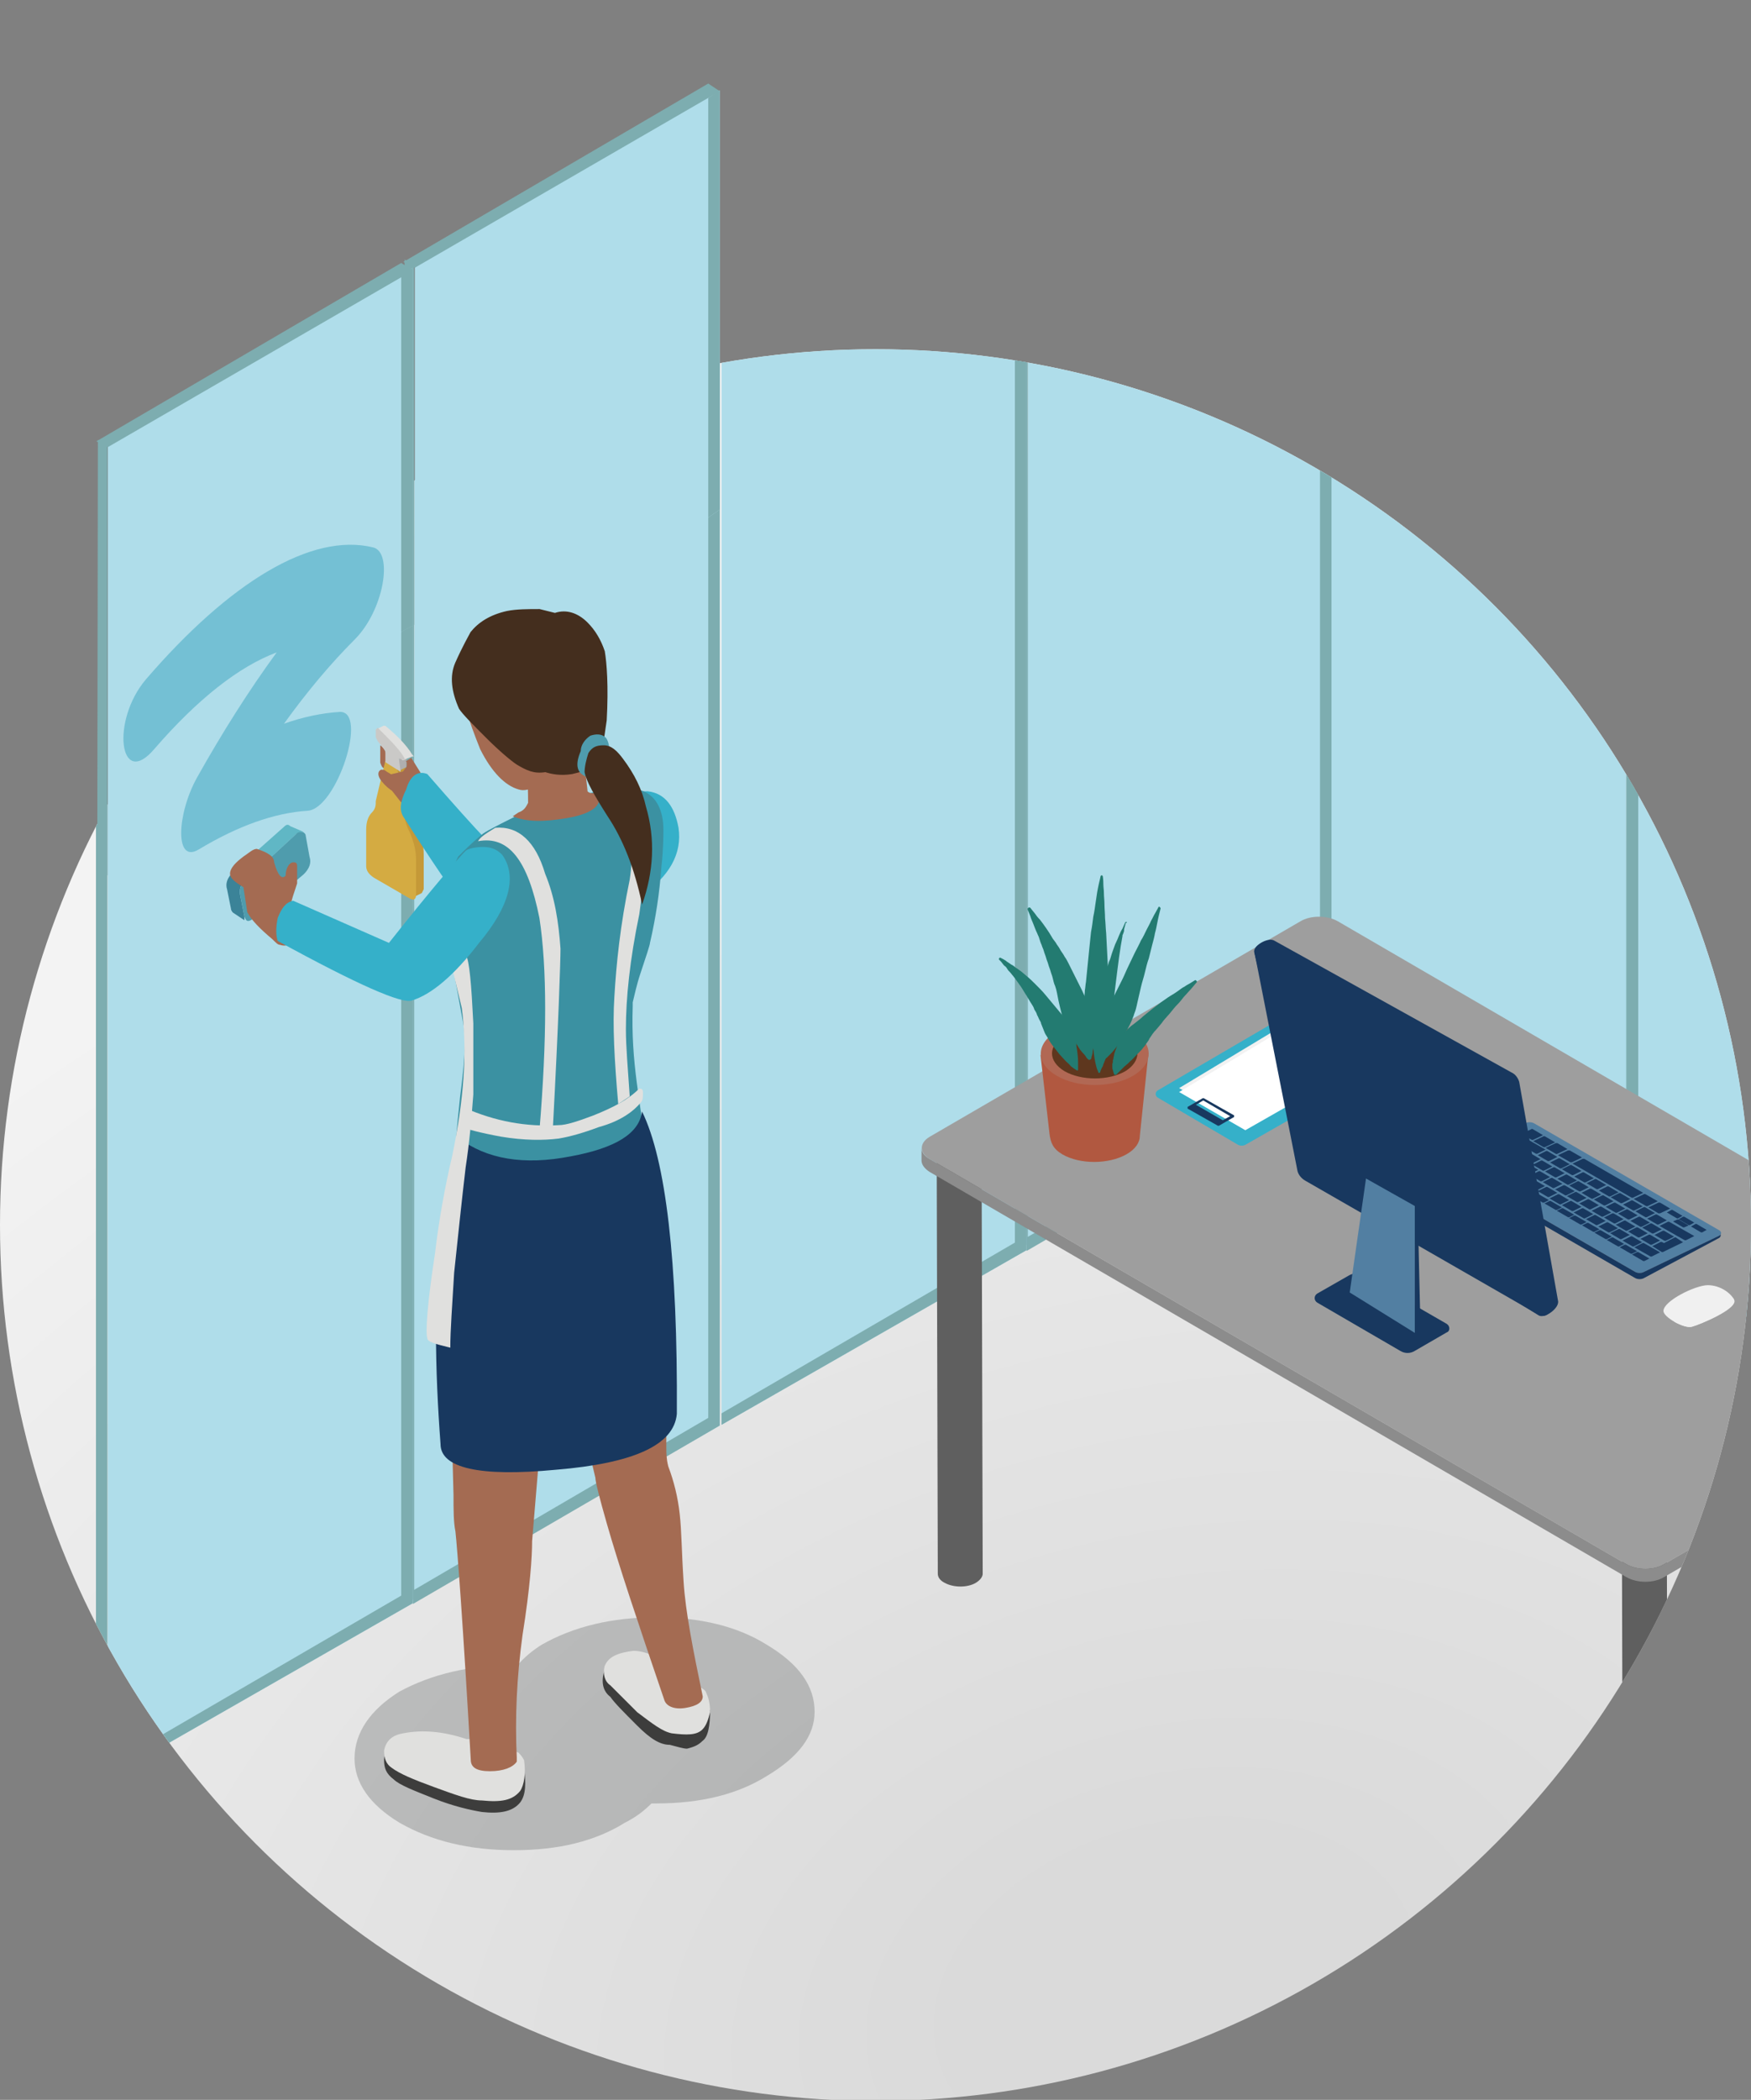 <?xml version="1.0" encoding="UTF-8"?> <svg xmlns="http://www.w3.org/2000/svg" xmlns:xlink="http://www.w3.org/1999/xlink" version="1.1" x="0px" y="0px" viewBox="0 0 312 374" xml:space="preserve"><rect x="0" y="0" width="312" height="374" fill="#808080" stroke="none"/> <g id="Layer_1"> <g> <defs> <circle id="SVGID_1_" cx="156" cy="218.2" r="156"></circle> </defs> <clipPath id="SVGID_00000053526757465467440820000005538072329946952064_"> <use xlink:href="#SVGID_1_" overflow="visible"></use> </clipPath> <g clip-path="url(#SVGID_00000053526757465467440820000005538072329946952064_)"> <g transform="matrix( 1, 0, 0, 1, 0,0) "> <g> <g id="WindoCleaning_0_Layer1_0_FILL"> <radialGradient id="SVGID_00000016790074938855693880000009412041304589295545_" cx="41.958" cy="1123.636" r="343.094" gradientTransform="matrix(0.966 -0.259 -0.18 -0.673 371.139 1122.187)" gradientUnits="userSpaceOnUse"> <stop offset="0.11" style="stop-color:#DADADA"></stop> <stop offset="1" style="stop-color:#F3F3F3"></stop> </radialGradient> <path fill="url(#SVGID_00000016790074938855693880000009412041304589295545_)" d="M320.3,218c0-45.4-16-84.1-48.1-116.2 C240.1,69.7,201.4,53.7,156,53.7s-84.1,16-116.2,48.1S-8.3,172.6-8.3,218s16,84.1,48.1,116.2s70.8,48.1,116.2,48.1 s84.1-16,116.2-48.1C304.3,302.1,320.3,263.4,320.3,218z"></path> </g> </g> </g> <g transform="matrix( 1.633, 0, 0, 1.633, -1296.3,-527.3) "> <g> <g id="WindoCleaning_0_Layer1_2_FILL"> <path fill="#050606" fill-opacity="0.188" d="M837.4,507.4c-3.2,2-4.9,4.5-4.9,7.3c0,2.6,1.6,5,4.9,7c3.5,2,7.6,3,12.5,3 c4.9,0,8.9-1,12.1-3c1.2-0.6,2.1-1.3,2.9-2.1c0.2,0,0.4,0,0.5,0c4.9,0,8.9-1,12.1-3c3.5-2.1,5.2-4.4,5.2-7 c0-2.8-1.7-5.2-5.2-7.3c-3.2-2-7.2-3-12.1-3c-4.8,0-9,1-12.5,3c-1.1,0.7-1.9,1.4-2.6,2.2c-0.2,0-0.3,0-0.3,0 C845.1,504.5,840.9,505.5,837.4,507.4z"></path> </g> </g> </g> <g transform="matrix( -3.417, 0, 0, 3.417, 128.25,-21.85) "> <g transform="matrix( 1, 0, 0, 1, 0,0) "> <g> <g id="FlashAICB_18_0__Path__3_0_Layer0_0_FILL"> <path fill="#AFDDEA" d="M15.9,20.3L0,11.1v69.6l16,9.2L15.9,20.3z"></path> </g> </g> </g> </g> <g transform="matrix( -3.417, 0, 0, 3.417, 128.25,-21.85) "> <g transform="matrix( 1, 0, 0, 1, 0,0) "> <g> <g id="FlashAICB_18_0__Path__2_0_Layer0_0_FILL"> <path fill="#7DADB0" d="M0.6,11.5L0,11.1v69.6l16,9.3v-0.7L0.6,80.3V11.5z"></path> </g> </g> </g> </g> <g transform="matrix( -3.417, 0, 0, 3.417, 73.8,8.3) "> <g transform="matrix( 1, 0, 0, 1, 0,0) "> <g> <g id="FlashAICB_18_0__Path__0_Layer0_0_FILL"> <path fill="#7DADB0" d="M0.5,11.1L0,11.4V81l0.5-0.3V11.1z"></path> </g> </g> </g> </g> <g transform="matrix( -3.417, 0, 0, 3.417, 128.25,-23.05) "> <g transform="matrix( 1, 0, 0, 1, 0,0) "> <g> <g id="FlashAICB_18_0_Cube_face___top_0_Layer0_0_FILL"> <path fill="#7DADB0" d="M0,11.5l15.9,9.2l0.6-0.3L0.6,11.1L0,11.5z"></path> </g> </g> </g> </g> <g transform="matrix( -3.417, 0, 0, 3.417, 73.55,9.8) "> <g transform="matrix( 1, 0, 0, 1, 0,0) "> <g> <g> <path fill="#AFDDEA" d="M15.9,20.3L0,11.1v69.6l15.9,9.1V20.3z"></path> </g> </g> </g> </g> <g transform="matrix( -3.417, 0, 0, 3.417, 73.55,9.8) "> <g transform="matrix( 1, 0, 0, 1, 0,0) "> <g> <g> <path fill="#7DADB0" d="M0.6,11.5L0,11.1v69.6l15.9,9.1v-0.6L0.6,80.3V11.5z"></path> </g> </g> </g> </g> <g transform="matrix( -3.417, 0, 0, 3.417, 73.55,9.8) "> <g transform="matrix( 1, 0, 0, 1, 0,0) "> <g> <g> <path fill="#7DADB0" d="M0.6,11.5L0,11.1v69.6l0.6-0.4V11.5z"></path> </g> </g> </g> </g> <g transform="matrix( -3.417, 0, 0, 3.417, 19.15,40.4) "> <g transform="matrix( 1, 0, 0, 1, 0,0) "> <g> <g> <path fill="#7DADB0" d="M0.6,11.1L0,11.4l0,69.4l0.6-0.2V11.1z"></path> </g> </g> </g> </g> <g transform="matrix( -3.417, 0, 0, 3.417, 73.55,8.9) "> <g transform="matrix( 1, 0, 0, 1, 0,0) "> <g> <g> <path fill="#7DADB0" d="M0,11.5l15.9,9.2l0.6-0.3L0.6,11.1L0,11.5z"></path> </g> </g> </g> </g> <g transform="matrix( -3.417, 0, 0, 3.417, 128.25,-21.85) "> <g transform="matrix( 1, 0, 0, 1, 0,0) "> <g> <g id="FlashAICB_18_0__Path__3_0_Layer0_0_FILL_00000083786308543685785260000014930523722556232367_"> <path fill="#AFDDEA" d="M-16.1,1.9L-32-7.3v69.6l16,9.2L-16.1,1.9z"></path> </g> </g> </g> </g> <g transform="matrix( -3.417, 0, 0, 3.417, 128.25,-21.85) "> <g transform="matrix( 1, 0, 0, 1, 0,0) "> <g> <g id="FlashAICB_18_0__Path__2_0_Layer0_0_FILL_00000080196253176929955990000013209940237454366380_"> <path fill="#7DADB0" d="M-31.4-7L-32-7.3v69.6l16,9.3v-0.7l-15.4-8.9V-7z"></path> </g> </g> </g> </g> <g transform="matrix( -3.417, 0, 0, 3.417, 73.8,8.3) "> <g transform="matrix( 1, 0, 0, 1, 0,0) "> <g> <g id="FlashAICB_18_0__Path__0_Layer0_0_FILL_00000077290345966201097610000007038498970900092602_"> <path fill="#7DADB0" d="M-31.4-7.3L-32-7v69.5l0.5-0.3V-7.3z"></path> </g> </g> </g> </g> <g transform="matrix( -3.417, 0, 0, 3.417, 73.55,9.8) "> <g transform="matrix( 1, 0, 0, 1, 0,0) "> <g> <g> <path fill="#AFDDEA" d="M-16.1,1.9L-32-7.3v69.6l15.9,9.1V1.9z"></path> </g> </g> </g> </g> <g transform="matrix( -3.417, 0, 0, 3.417, 73.55,9.8) "> <g transform="matrix( 1, 0, 0, 1, 0,0) "> <g> <g> <path fill="#7DADB0" d="M-31.4-7L-32-7.3v69.6l15.9,9.1v-0.6l-15.3-8.9V-7z"></path> </g> </g> </g> </g> <g transform="matrix( -3.417, 0, 0, 3.417, 73.55,9.8) "> <g transform="matrix( 1, 0, 0, 1, 0,0) "> <g> <g> <path fill="#7DADB0" d="M-31.4-7L-32-7.3v69.6l0.6-0.4V-7z"></path> </g> </g> </g> </g> <g transform="matrix( -3.417, 0, 0, 3.417, 73.55,8.9) "> <g transform="matrix( 1, 0, 0, 1, 0,0) "> <g> <g> <path fill="#7DADB0" d="M-32-7l15.9,9.2l0.6-0.3l-15.9-9.2L-32-7z"></path> </g> </g> </g> </g> <g transform="matrix( -3.417, 0, 0, 3.417, 128.25,-21.85) "> <g transform="matrix( 1, 0, 0, 1, 0,0) "> <g> <g id="FlashAICB_18_0__Path__3_0_Layer0_0_FILL_00000138571319289649259580000008310370694605061308_"> <path fill="#AFDDEA" d="M-47.2,2l15.9-9.2v69.6l-16,9.2L-47.2,2z"></path> </g> </g> </g> </g> <g transform="matrix( -3.417, 0, 0, 3.417, 128.25,-21.85) "> <g transform="matrix( 1, 0, 0, 1, 0,0) "> <g> <g id="FlashAICB_18_0__Path__2_0_Layer0_0_FILL_00000114763846476589921770000002576068124127634092_"> <path fill="#7DADB0" d="M-31.9-6.9l0.6-0.3v69.6l-16,9.3v-0.7l15.4-8.9V-6.9z"></path> </g> </g> </g> </g> <g transform="matrix( -3.417, 0, 0, 3.417, 73.8,8.3) "> <g transform="matrix( 1, 0, 0, 1, 0,0) "> <g> <g id="FlashAICB_18_0__Path__0_Layer0_0_FILL_00000091705965910020744110000012435520675238858654_"> <path fill="#7DADB0" d="M-63.7-7.2l0.5,0.3v69.5l-0.5-0.3V-7.2z"></path> </g> </g> </g> </g> <g transform="matrix( -3.417, 0, 0, 3.417, 73.55,9.8) "> <g transform="matrix( 1, 0, 0, 1, 0,0) "> <g> <g> <path fill="#AFDDEA" d="M-79.2,2l15.9-9.2v69.6l-15.9,9.1V2z"></path> </g> </g> </g> </g> <g transform="matrix( -3.417, 0, 0, 3.417, 73.55,9.8) "> <g transform="matrix( 1, 0, 0, 1, 0,0) "> <g> <g> <path fill="#7DADB0" d="M-63.9-6.9l0.6-0.3v69.6l-15.9,9.1v-0.6l15.3-8.9V-6.9z"></path> </g> </g> </g> </g> <g transform="matrix( -3.417, 0, 0, 3.417, 73.55,9.8) "> <g transform="matrix( 1, 0, 0, 1, 0,0) "> <g> <g> <path fill="#7DADB0" d="M-63.9-6.9l0.6-0.3v69.6l-0.6-0.4V-6.9z"></path> </g> </g> </g> </g> <g transform="matrix( -3.417, 0, 0, 3.417, 73.55,8.9) "> <g transform="matrix( 1, 0, 0, 1, 0,0) "> <g> <g> <path fill="#7DADB0" d="M-63.3-6.9l-15.9,9.2L-79.8,2l15.9-9.2L-63.3-6.9z"></path> </g> </g> </g> </g> <g transform="matrix( -3.416, 0, 0, 3.416, 55.5,108.9) "> <g transform="matrix( 1, 0, 0, 1, 0,0) "> <g> <g id="FlashAICB_18_0__Group__0_Layer0_0_MEMBER_0_FILL"> <path fill="#60B7C5" d="M1.1,11.2l-0.7,0.3c0.1,0,0.2,0,0.4,0.1l0.1,0.1L3.4,14l0.7-0.4l-2.7-2.4C1.3,11.1,1.2,11.1,1.1,11.2 z"></path> </g> </g> </g> <g transform="matrix( 1, 0, 0, 1, 0,0) "> <g> <g id="FlashAICB_18_0__Group__0_Layer0_0_MEMBER_1_FILL"> <path fill="#3B8398" d="M3.5,15.9c0,0.1,0,0.1,0,0.2l0.6-0.4c0,0,0.1-0.1,0.1-0.2l0.2-1c0.1-0.3,0-0.6-0.3-0.9L3.4,14 c0.3,0.2,0.4,0.5,0.3,0.9L3.5,15.9z"></path> </g> </g> </g> <g transform="matrix( 1, 0, 0, 1, 0,0) "> <g> <g id="FlashAICB_18_0__Group__0_Layer0_0_MEMBER_2_FILL"> <path fill="#4F9CAD" d="M0.9,11.7l-0.1-0.1c-0.1-0.1-0.2-0.1-0.3-0.1c-0.1,0-0.2,0.1-0.2,0.2l-0.2,1.1 c-0.1,0.3,0,0.6,0.3,0.9L3,15.9L3,16c0.3,0.2,0.4,0.2,0.5-0.1l0.2-1c0.1-0.4,0-0.7-0.3-0.9L0.9,11.7z"></path> </g> </g> </g> </g> <g transform="matrix( -3.417, 0, 0, 3.417, 1407.9,-1135.65) "> <g> <g id="WindoCleaning_0_Layer1_2_MEMBER_2_MEMBER_1_MEMBER_0_MEMBER_0_FILL"> <path fill="#3D3D3C" d="M378.8,422.3c0.7-0.7,1.2-1.2,1.4-1.5c0.4-0.3,0.5-0.8,0.3-1.4c-0.2-0.6-0.6-0.9-1.3-0.9 c-0.4,0-1.1,0.4-2,1.1c-1.2,1.1-2,1.7-2.2,1.9c0,0.8,0.1,1.4,0.4,1.6c0.2,0.2,0.4,0.3,0.8,0.4c0.2,0,0.5-0.1,0.9-0.2 C377.6,423.3,378.1,423,378.8,422.3z"></path> </g> </g> </g> <g transform="matrix( -3.417, 0, 0, 3.417, 1407.9,-1135.65) "> <g> <g id="WindoCleaning_0_Layer1_2_MEMBER_2_MEMBER_1_MEMBER_0_MEMBER_1_FILL"> <path fill="#E0E0DE" d="M380.5,419.2c-0.2-0.5-0.7-0.7-1.5-0.8c-0.7,0-1.5,0.4-2.4,1.2c-0.4,0.3-0.7,0.5-0.8,0.6 c-0.4,0.1-0.6,0.3-0.6,0.4c-0.1,0.2-0.2,0.5-0.2,1c0.1,0.4,0.2,0.7,0.4,0.9c0.3,0.3,0.8,0.3,1.6,0.2c0.5-0.1,1-0.5,1.8-1.1 c0.7-0.7,1.2-1.2,1.4-1.4C380.5,420,380.6,419.6,380.5,419.2z"></path> </g> </g> </g> <g transform="matrix( -3.417, 0, 0, 3.417, 1407.9,-1135.65) "> <g> <g id="WindoCleaning_0_Layer1_2_MEMBER_2_MEMBER_1_MEMBER_1_MEMBER_0_FILL"> <path fill="#3D3D3C" d="M389.4,426.1c1-0.4,1.8-0.7,2.1-1c0.4-0.3,0.5-0.6,0.5-1c0-0.6-0.5-0.9-1.3-1.1 c-0.6-0.1-1.5,0-2.9,0.4c-1.3,0.3-2.3,0.7-3.1,1.1c-0.1,0.8-0.1,1.4,0.2,1.8c0.4,0.5,1.1,0.6,2,0.5 C387.5,426.7,388.4,426.5,389.4,426.1z"></path> </g> </g> </g> <g transform="matrix( -3.417, 0, 0, 3.417, 1407.9,-1135.65) "> <g> <g id="WindoCleaning_0_Layer1_2_MEMBER_2_MEMBER_1_MEMBER_1_MEMBER_1_FILL"> <path fill="#E0E0DE" d="M389.4,425.5c1.1-0.4,1.8-0.7,2.2-1c0.3-0.2,0.4-0.5,0.4-0.9c-0.1-0.5-0.4-0.8-1-0.9 c-1-0.2-2.1-0.1-3.3,0.3l-0.5,0c-1.4,0.5-2.2,0.7-2.2,0.7c-0.1,0.1-0.2,0.2-0.3,0.4c-0.1,0.7,0,1.3,0.2,1.6 c0.4,0.5,1,0.6,2,0.5C387.5,426.2,388.3,425.9,389.4,425.5z"></path> </g> </g> </g> <g transform="matrix( -3.417, 0, 0, 3.417, 1407.9,-1135.65) "> <g> <g id="WindoCleaning_0_Layer1_2_MEMBER_2_MEMBER_1_MEMBER_2_FILL"> <path fill="#A46B52" d="M392.2,372.1l0-0.9c-0.3,0.2-0.4,0.6-0.3,1C392,372.5,392.1,372.4,392.2,372.1z"></path> </g> </g> </g> <g transform="matrix( -3.417, 0, 0, 3.417, 75.5,97.55) "> <g transform="matrix( 1, 0, 0, 1, 0,0) "> <g> <g id="FlashAICB_18_0__Group__1_0_Layer0_0_MEMBER_0_FILL"> <path fill="#C59938" d="M1.4,11.5L1,11.2l-0.4,2.4l-0.3,1C0.1,15.1,0,15.5,0,16v1.8L0.1,18l0.4,0.2c0,0,0,0,0-0.1v-1.8 c0-0.4,0.1-0.9,0.3-1.4c0.2-0.4,0.3-0.7,0.3-1L1.4,11.5z"></path> </g> </g> </g> <g transform="matrix( 1, 0, 0, 1, 0,0) "> <g> <g id="FlashAICB_18_0__Group__1_0_Layer0_0_MEMBER_1_FILL"> <path fill="#D4AB42" d="M2.7,13.8L2.7,13.8c-0.2-0.2-0.2-0.4-0.2-0.6L2,11.1l-0.6,0.4l-0.4,2.4c0,0.3-0.1,0.6-0.3,1 c-0.2,0.5-0.3,0.9-0.3,1.4v1.8c0,0.2,0.1,0.3,0.3,0.2l1.9-1.1C2.9,17,3,16.8,3,16.6v-1.9C3,14.3,2.9,14,2.7,13.8z"></path> </g> </g> </g> </g> <g transform="matrix( -3.417, 0, 0, 3.417, 73.45,91) "> <g transform="matrix( 1, 0, 0, 1, 0.3,1.55) "> <g transform="matrix( 1, 0, 0, 1, 0,0) "> <g> <g id="FlashAICB_18_0__Group__2_0_Layer0_0_MEMBER_0_FILL"> <path fill="#AFAFAF" d="M0.4,12l0-0.7l-0.4-0.2L0,11.8L0.4,12z"></path> </g> </g> </g> </g> <g transform="matrix( 1, 0, 0, 1, 0,0) "> <g> <g id="FlashAICB_18_0__Group__0_0_Layer0_0_MEMBER_1_FILL"> <path fill="#E0E0DE" d="M0.5,13l1.4-1.6l-0.4-0.2H1.4c-0.6,0.5-1.1,1-1.4,1.5c-0.1,0.1-0.1,0.1,0,0.1L0.5,13z"></path> </g> </g> </g> <g transform="matrix( 1, 0, 0, 1, 0,0) "> <g> <g id="FlashAICB_18_0__Group__0_0_Layer0_0_MEMBER_2_FILL"> <path fill="#CAC9C7" d="M1.8,12l0.1-0.2v-0.4l-0.1-0.1c-0.7,0.7-1.2,1.2-1.4,1.6c0,0,0,0.1,0,0.1l0.3-0.1l-0.1,0.7l0.8-0.5 l0-0.6L1.8,12z"></path> </g> </g> </g> </g> <g transform="matrix( 1.632, 0, 0, 1.632, -1296.3,-527.3) "> <g> <g id="WindoCleaning_0_Layer1_2_MEMBER_2_MEMBER_1_MEMBER_4_MEMBER_0_MEMBER_0_MEMBER_0_FILL"> <path fill="#A46B52" d="M838.7,406.5c0,0.2,0,0.3-0.1,0.4l-0.3,0.4l-1.3,0.3l-0.5-0.3c-0.2-0.2-0.4-0.2-0.6-0.2 c-0.4,0.2-0.4,0.7,0.1,1.3c0.4,0.5,0.8,0.8,1.1,1c0.7,0.9,1.1,1.4,1.2,1.5c0.3,0.4,0.5,0.6,0.6,0.7c0.1,0.2,0.4,0.4,0.8,0.6 c0.3,0.2,0.7,0.2,1.1-0.1c0.2-0.1,0.3-0.8,0.3-2.1l-0.1-0.6l-0.8-2l-1-1.6l-0.6,0.4C838.7,406.2,838.7,406.3,838.7,406.5z"></path> </g> </g> </g> <g transform="matrix( -3.417, 0, 0, 3.417, 1407.4,-1135.65) "> <g> <g id="WindoCleaning_0_Layer1_2_MEMBER_2_MEMBER_1_MEMBER_4_MEMBER_0_MEMBER_0_MEMBER_1_FILL"> <path fill="#35B0C9" d="M389.6,372.7c-2.7,3.1-4.1,4.6-4.3,4.4c-0.8-0.6-1.7-1.2-2.8-1.7c-1.1-0.5-1.9-0.9-2.4-1.1 c-0.4-0.2-0.7-0.4-0.9-0.5c-0.4-0.2-0.8-0.2-1.1-0.2c-0.9,0.1-1.4,0.8-1.6,1.9c-0.4,2.7,2.7,4.8,9.1,6.2 c0.7-0.1,2.4-2.3,5.2-6.7c0.3-0.4,0.2-0.9-0.1-1.5C390.5,372.8,390.1,372.5,389.6,372.7z"></path> </g> </g> </g> <g transform="matrix( -3.416, 0, 0, 3.416, 1406.9,-1135.65) "> <g> <g id="WindoCleaning_0_Layer1_2_MEMBER_2_MEMBER_1_MEMBER_4_MEMBER_0_MEMBER_0_MEMBER_2_MEMBER_0_MEMBER_0_MEMBER_0_FILL"> <path fill="#A46B52" d="M388.3,405.3c-0.1-0.2-0.5-0.4-1-0.5c-0.6-0.1-0.9-0.3-1-0.6c-0.4-0.8-1-1-1.7-0.6 c-0.9,0.6-1.2,1.7-1,3.2l0.5,6c0,0.8,0.1,2.4,0.5,4.9c0.3,2.2,0.4,4.3,0.3,6.4l0,0.2c0.2,0.3,0.7,0.5,1.4,0.5 c0.7,0,1-0.2,1-0.6c0.4-7,0.7-11,0.8-11.9c0.1-0.5,0.1-1.1,0.1-1.9C388.3,407.1,388.3,405.4,388.3,405.3z"></path> </g> </g> </g> <g transform="matrix( -3.416, 0, 0, 3.416, 1406.9,-1135.65) "> <g> <g id="WindoCleaning_0_Layer1_2_MEMBER_2_MEMBER_1_MEMBER_4_MEMBER_0_MEMBER_0_MEMBER_2_MEMBER_0_MEMBER_1_MEMBER_0_FILL"> <path fill="#A46B52" d="M381.7,405.7c0.1-0.4,0.1-0.7,0-1c-0.2-0.4-0.3-0.7-0.4-1.1c-0.1-0.3-0.2-0.5-0.3-0.5 c-0.1,0-0.3-0.2-0.4-0.5c-0.3-0.9-0.8-1.3-1.5-1c-0.6,0.2-1,0.8-1.5,1.8c-0.3,0.8-0.5,1.5-0.5,2.2c0,0.5,0,1.3,0,2.3 c0,0.3,0,0.6-0.1,1c-0.3,0.8-0.5,1.6-0.6,2.5c-0.1,0.9-0.1,2-0.2,3.5c-0.1,1.6-0.5,3.6-1,6c0,0.3,0.3,0.5,0.9,0.6 c0.6,0.1,1-0.1,1.1-0.4c1.4-4.1,2.4-7.1,3-9.2c0.4-1.4,0.6-2.2,0.6-2.4L381.7,405.7z"></path> </g> </g> </g> <g transform="matrix( -3.417, 0, 0, 3.417, 1407.1,-1135.65) "> <g> <g id="WindoCleaning_0_Layer1_2_MEMBER_2_MEMBER_1_MEMBER_4_MEMBER_0_MEMBER_0_MEMBER_2_MEMBER_0_MEMBER_2_FILL"> <path fill="#A46B52" d="M399.1,378.6c0.5-0.3,0.7-0.5,0.7-0.7c0-0.3-0.3-0.6-0.7-0.9c-0.3-0.2-0.5-0.4-0.7-0.4 c-0.6,0.2-0.9,0.4-0.9,0.7c-0.2,0.7-0.4,0.9-0.6,0.7c0-0.4-0.2-0.7-0.4-0.7c-0.1,0-0.2,0-0.2,0.2c0,0.2,0,0.5,0,0.9 c0.2,0.6,0.3,0.9,0.3,1c0,0.2-0.1,0.4-0.2,0.7l0,0.5c0.1,0.6,0.2,0.9,0.2,0.9c0.1,0.1,0.3,0.2,0.6,0.1c0.1,0,0.2-0.1,0.4-0.3 c0.6-0.5,1.1-1,1.3-1.4L399.1,378.6z"></path> </g> </g> </g> <g transform="matrix( -3.417, 0, 0, 3.417, 1407.1,-1135.65) "> <g> <g id="WindoCleaning_0_Layer1_2_MEMBER_2_MEMBER_1_MEMBER_4_MEMBER_0_MEMBER_0_MEMBER_2_MEMBER_0_MEMBER_3_FILL"> <path fill="#3B91A2" d="M386.6,375.8c-0.3-0.2-0.9-0.5-1.7-0.9c-0.9-0.4-2-0.7-3.5-1.1c-1.7-0.5-2.9-0.5-3.5,0 c-0.4,0.3-0.7,0.9-0.7,1.8c0,0.3,0,1,0.1,1.9c0.1,1.4,0.3,2.7,0.6,4c0,0.1,0.2,0.7,0.5,1.6c0.2,0.6,0.3,1.1,0.4,1.5l0,0.2 c0.1,3-0.4,4.9-0.8,8.2c-0.1,1,1.7,3.1,4.9,3.6c3.2,0.5,4.9,0.2,5-0.9c0.1-1.2,0.2-2,0.2-2.5c0-0.6-0.1-1.8-0.3-3.7 c-0.2-1.5-0.3-2.7-0.2-3.6l0.9-4.9c0.1-1.6-0.1-3-0.6-4C387.5,376.6,387.1,376.2,386.6,375.8z"></path> </g> </g> </g> <g transform="matrix( 1.632, 0, 0, 1.632, -1296.3,-527.3) "> <g> <g id="WindoCleaning_0_Layer1_2_MEMBER_2_MEMBER_1_MEMBER_4_MEMBER_0_MEMBER_0_MEMBER_2_MEMBER_0_MEMBER_4_FILL"> <path fill="#18385F" d="M864.4,444.4c-0.3,2.4-2.9,4-7.8,4.9c-5.1,1-9.2,0.3-12.2-2c-1.7,5.7-2.5,12.7-2.5,21 c0,4.3,0.2,8.4,0.5,12.4c0,2.6,4.2,3.6,12.6,2.8c8.5-0.7,12.9-2.7,13.2-6.1C868.3,460.7,867,449.7,864.4,444.4z"></path> </g> </g> </g> <g transform="matrix( -3.417, 0, 0, 3.417, 1407.25,-1135.65) "> <g> <g id="WindoCleaning_0_Layer1_2_MEMBER_2_MEMBER_1_MEMBER_4_MEMBER_0_MEMBER_0_MEMBER_2_MEMBER_1_FILL"> <path fill="#A46B52" d="M384.4,372.1c-1.1-0.2-2.1-0.4-3-0.4c-0.1,1.1-0.2,1.8-0.2,1.9c-0.1,0.1-0.2,0.1-0.4,0.1 c-0.1,0-0.2,0.1-0.2,0.2c-0.1,0.5,0.5,0.9,1.7,1.1c1.2,0.2,2.1,0.2,2.8-0.1l-0.3-0.2c-0.3-0.1-0.4-0.3-0.5-0.5 C384.3,372.9,384.4,372.2,384.4,372.1z"></path> </g> </g> </g> <g transform="matrix( -3.417, 0, 0, 3.417, 1407.25,-1135.65) "> <g> <g id="WindoCleaning_0_Layer1_2_MEMBER_2_MEMBER_1_MEMBER_4_MEMBER_0_MEMBER_0_MEMBER_2_MEMBER_2_FILL"> <path fill="#A46B52" d="M387.9,367.5l-2.5,0.9c-0.8,0.2-1.4,0.3-1.8,0.5c-0.5,0.2-0.9,0.6-1.1,1.2c-0.2,0.6-0.2,1.2,0,1.7 l0.5,0.8c0.2,0.3,0.5,0.5,0.8,0.7c0.4,0.2,0.7,0.3,1,0.2c0.7-0.2,1.4-0.9,2-2.1C387.4,369.9,387.8,368.7,387.9,367.5z"></path> </g> </g> </g> <g transform="matrix( -3.417, 0, 0, 3.417, 1407.25,-1135.65) "> <g> <g id="WindoCleaning_0_Layer1_2_MEMBER_2_MEMBER_1_MEMBER_4_MEMBER_0_MEMBER_0_MEMBER_2_MEMBER_3_FILL"> <path fill="#E0E0DE" d="M379.4,374.6l-0.8-0.2c-0.2,0.8-0.3,1.8-0.3,3.1c0,1,0.1,1.8,0.2,2.5c0.5,2.4,0.7,4.4,0.7,6 c0,0.9-0.1,2-0.2,3.5l0.6,0.4c0.2-2.3,0.3-4.1,0.2-5.6c-0.1-1.7-0.3-3.7-0.8-6.1C378.8,376.9,378.9,375.7,379.4,374.6z"></path> </g> </g> </g> <g transform="matrix( -3.417, 0, 0, 3.417, 1407.25,-1135.65) "> <g> <g id="WindoCleaning_0_Layer1_2_MEMBER_2_MEMBER_1_MEMBER_4_MEMBER_0_MEMBER_0_MEMBER_2_MEMBER_4_FILL"> <path fill="#442E1E" d="M384.9,372.2c0.3-0.2,0.9-0.7,1.6-1.4s1.2-1.2,1.4-1.5c0.4-0.9,0.5-1.7,0.2-2.4 c-0.4-0.9-0.7-1.4-0.8-1.6c-0.4-0.5-1-0.9-1.9-1.1c-0.5-0.1-1.1-0.1-1.7-0.1l-0.8,0.2c-0.6-0.2-1.2,0-1.7,0.5 c-0.4,0.4-0.7,0.9-0.9,1.5c-0.1,0.6-0.2,1.8-0.1,3.6c0.1,0.7,0.2,1.4,0.3,1.9c0.1,0.4,0.6,0.7,1.5,0.9c0.6,0.1,1.1,0,1.4-0.1 C384,372.7,384.4,372.5,384.9,372.2z"></path> </g> </g> </g> <g transform="matrix( -3.417, 0, 0, 3.417, 1407.4,-1135.65) "> <g> <g id="WindoCleaning_0_Layer1_2_MEMBER_2_MEMBER_1_MEMBER_4_MEMBER_0_MEMBER_0_MEMBER_3_FILL"> <path fill="#E0E0DE" d="M388.1,382c-0.2-0.1-0.3,0-0.5,0.1c-0.2,0.3-0.3,1.6-0.4,3.6c0,1.6,0,2.8,0,3.7 c0.1,1.3,0.2,2.5,0.4,3.8c0.2,1.7,0.4,3.6,0.6,5.5c0.1,1.7,0.2,3,0.2,3.9c0.8-0.2,1.2-0.3,1.2-0.5c0.1-0.3,0-1.8-0.4-4.4 c-0.2-1.7-0.5-3.4-0.9-5.1c-0.6-2.9-0.8-5.4-0.5-7.7l0.6-2.5C388.4,382.2,388.3,382,388.1,382z"></path> </g> </g> </g> <g transform="matrix( -3.417, 0, 0, 3.417, 1407.4,-1135.65) "> <g> <g id="WindoCleaning_0_Layer1_2_MEMBER_2_MEMBER_1_MEMBER_4_MEMBER_0_MEMBER_0_MEMBER_4_FILL"> <path fill="#35B0C9" d="M386.7,376.5c-0.4,0-0.7,0.1-1,0.4c-0.8,1.1-0.4,2.7,1.2,4.6c1.3,1.7,2.5,2.7,3.5,3 c0.5,0.2,2.8-0.8,7-3.1c0.1-0.3,0.1-0.7,0-1.2c-0.2-0.5-0.4-0.8-0.8-0.9l-5,2.2c-2.3-2.9-3.6-4.4-4-4.8 C387.5,376.6,387.1,376.5,386.7,376.5z"></path> </g> </g> </g> <g transform="matrix( -3.417, 0, 0, 3.417, 1407.75,-1135.65) "> <g> <g id="WindoCleaning_0_Layer1_2_MEMBER_2_MEMBER_1_MEMBER_4_MEMBER_1_FILL"> <path fill="#4F9CAD" d="M381.2,370.7c-0.3-0.1-0.6-0.1-0.8,0.1c-0.1,0.1-0.2,0.4-0.2,0.7c0,0.4,0.1,0.8,0.3,1.1 c0.3,0.3,0.6,0.4,1,0.2c0.4-0.2,0.5-0.6,0.2-1.3C381.7,371.2,381.5,370.9,381.2,370.7z"></path> </g> </g> </g> <g transform="matrix( -3.417, 0, 0, 3.417, 1407.75,-1135.65) "> <g> <g id="WindoCleaning_0_Layer1_2_MEMBER_2_MEMBER_1_MEMBER_4_MEMBER_2_FILL"> <path fill="#442E1E" d="M381.3,371.6c-0.2-0.3-0.4-0.4-0.8-0.4c-0.4,0-0.7,0.3-1,0.7c-0.6,0.8-1,1.6-1.2,2.5 c-0.5,1.7-0.4,3.4,0.2,5.1c0.4-1.9,1-3.4,1.8-4.6c0.7-1.1,1.1-1.8,1.2-2.3C381.5,372.3,381.4,371.9,381.3,371.6z"></path> </g> </g> </g> <g transform="matrix( -3.417, 0, 0, 3.417, 1407.9,-1135.65) "> <g> <g id="WindoCleaning_0_Layer1_2_MEMBER_2_MEMBER_1_MEMBER_5_FILL"> <path fill="#E0E0DE" d="M378.5,389.3c0,0.2,0,0.4,0.1,0.5c0.4,0.5,1.1,1,2.2,1.3c0.8,0.3,1.5,0.5,2.1,0.6 c0.8,0.1,1.8,0.1,3-0.1c1.1-0.2,1.8-0.4,2.1-0.5c0-0.2,0-0.4-0.1-0.7l-0.1-0.3c-1.6,0.7-3.2,1-4.9,0.9c-0.4,0-1-0.2-1.8-0.5 c-1-0.4-1.8-0.8-2.4-1.4C378.6,389.1,378.5,389.1,378.5,389.3z"></path> </g> </g> </g> <g transform="matrix( -3.417, 0, 0, 3.417, 1407.9,-1135.65) "> <g> <g id="WindoCleaning_0_Layer1_2_MEMBER_2_MEMBER_1_MEMBER_6_FILL"> <path fill="#E0E0DE" d="M387.1,376.2c-0.1-0.2-0.4-0.4-0.9-0.7c-1.2-0.1-2.1,0.7-2.6,2.4c-0.5,1.2-0.7,2.5-0.8,3.9 c0,0.6,0.1,3.8,0.4,9.4l0.7,0.1c-0.4-4.8-0.4-8.5,0-11.1C384.5,377.2,385.5,375.9,387.1,376.2z"></path> </g> </g> </g> </g> <g clip-path="url(#SVGID_00000053526757465467440820000005538072329946952064_)"> <g> <g> <g> <g> <path fill="#5F5F5F" d="M295.8,275.1c-1.6,0.9-4.1,0.9-5.6,0c-0.8-0.4-1.2-1-1.2-1.6l0.2,76.6c0,0.6,0.4,1.2,1.2,1.6 c1.6,0.9,4.1,0.9,5.6,0c0.8-0.5,1.2-1.1,1.2-1.6l-0.2-76.6C297,274.1,296.6,274.7,295.8,275.1z"></path> </g> <g> <path fill="#5F5F5F" d="M295.8,271.9c-1.6-0.9-4.1-0.9-5.6,0c-1.6,0.9-1.6,2.4,0,3.3c1.6,0.9,4.1,0.9,5.6,0 C297.4,274.2,297.4,272.8,295.8,271.9z"></path> </g> </g> </g> <g> <g> <g> <path fill="#5F5F5F" d="M240.4,169.8c-1.6,0.9-4.1,0.9-5.6,0c-0.8-0.4-1.2-1-1.2-1.6l0.2,76.6c0,0.6,0.4,1.2,1.2,1.6 c1.6,0.9,4.1,0.9,5.6,0c0.8-0.5,1.2-1.1,1.2-1.6l-0.2-76.6C241.6,168.7,241.2,169.3,240.4,169.8z"></path> </g> <g> <path fill="#5F5F5F" d="M240.4,166.5c-1.6-0.9-4.1-0.9-5.6,0c-1.6,0.9-1.6,2.4,0,3.3c1.6,0.9,4.1,0.9,5.6,0 C242,168.8,242,167.4,240.4,166.5z"></path> </g> </g> </g> <g> <g> <g> <path fill="#5F5F5F" d="M173.7,205.3c-1.6,0.9-4.1,0.9-5.6,0c-0.8-0.4-1.2-1-1.2-1.6l0.2,76.6c0,0.6,0.4,1.2,1.2,1.6 c1.6,0.9,4.1,0.9,5.6,0c0.8-0.5,1.2-1.1,1.2-1.6l-0.2-76.6C174.9,204.3,174.5,204.8,173.7,205.3z"></path> </g> <g> <path fill="#5F5F5F" d="M179.5,203c-1.6-0.9-4.1-0.9-5.6,0c-1.6,0.9-1.6,2.4,0,3.3c1.6,0.9,4.1,0.9,5.6,0 C181.1,205.3,181.1,203.9,179.5,203z"></path> </g> </g> </g> <g> <g> <g> <path fill="#9E9E9E" d="M362.6,236.3l-124.2-72.2c-1.9-1.1-4.9-1.1-6.7,0l-66.1,38.4c-1.8,1.1-1.8,2.8,0,3.9l124.2,72.2 c1.9,1.1,4.9,1.1,6.7,0l66.1-38.4C364.4,239.1,364.4,237.4,362.6,236.3z"></path> </g> <path fill="#8C8C8C" d="M362.6,240.2l-66.1,38.4c-1.8,1.1-4.8,1.1-6.7,0l-124.2-72.2c-0.9-0.5-1.4-1.2-1.4-2l0,2.3 c0,0.7,0.5,1.4,1.4,2l124.2,72.2c1.9,1.1,4.9,1.1,6.7,0l66.1-38.4c0.9-0.5,1.4-1.2,1.4-1.9l0-2.3 C364,239,363.5,239.7,362.6,240.2z"></path> </g> </g> </g> <g> <g> <g> <g> <g> <g> <path fill="#527FA2" d="M306.3,219.1l-32.9-19c-0.5-0.3-1.2-0.3-1.7,0l-13.3,6.4c-0.5,0.3-0.5,0.7,0,1l32.9,19 c0.5,0.3,1.2,0.3,1.7,0l13.3-6.4C306.8,219.8,306.8,219.4,306.3,219.1z"></path> </g> <path fill="#18385F" d="M306.3,220.1l-13.3,6.4c-0.5,0.3-1.2,0.3-1.7,0l-32.9-19c-0.2-0.1-0.4-0.3-0.4-0.5l0,1.1 c0,0.2,0.1,0.4,0.4,0.5l32.9,19c0.5,0.3,1.2,0.3,1.7,0l13.3-7.1c0.2-0.1,0.3-0.3,0.3-0.5l0-0.3 C306.7,219.8,306.5,220,306.3,220.1z"></path> </g> </g> </g> <g> <g> <path fill="#18385F" d="M274.8,202.1l-1.7-1c-0.1,0-0.2-0.1-0.2,0l-1.7,0.8c-0.1,0-0.1,0.1,0,0.1l1.7,1c0.1,0,0.2,0.1,0.3,0 l1.7-0.8C274.9,202.2,274.9,202.1,274.8,202.1z"></path> </g> <g> <path fill="#18385F" d="M277,203.4l-1.7-1c-0.1,0-0.2-0.1-0.3,0l-1.7,0.8c-0.1,0-0.1,0.1,0,0.1l1.7,1c0.1,0,0.2,0.1,0.3,0 l1.7-0.8C277.1,203.5,277.1,203.4,277,203.4z"></path> </g> <g> <path fill="#18385F" d="M270.9,202.2c-0.1,0-0.2,0-0.2,0l-1.4,0.7c-0.1,0-0.1,0.1,0,0.1l4.4,2.5c0.1,0,0.2,0,0.2,0l1.4-0.7 c0.1,0,0.1-0.1,0-0.1L270.9,202.2z"></path> </g> <g> <path fill="#18385F" d="M268.9,203.2c-0.1,0-0.2,0-0.2,0l-1.4,0.7c-0.1,0-0.1,0.1,0,0.1l3.4,1.9c0.1,0,0.2,0,0.2,0l1.4-0.7 c0.1,0,0.1-0.1,0-0.1L268.9,203.2z"></path> </g> <g> <path fill="#18385F" d="M266.9,204.2c-0.1,0-0.2,0-0.2,0l-1.4,0.7c-0.1,0-0.1,0.1,0,0.1l2.8,1.6c0.1,0,0.2,0,0.2,0l1.4-0.7 c0.1,0,0.1-0.1,0-0.1L266.9,204.2z"></path> </g> <g> <path fill="#18385F" d="M264.9,205.2c-0.1,0-0.2,0-0.2,0l-1.4,0.7c-0.1,0-0.1,0.1,0,0.1l1.7,1c0.1,0,0.2,0,0.2,0l1.4-0.7 c0.1,0,0.1-0.1,0-0.1L264.9,205.2z"></path> </g> <g> <path fill="#18385F" d="M262.9,206.2c-0.1,0-0.2,0-0.2,0l-0.8,0.4c-0.1,0-0.1,0.1,0,0.1l1.9,1.1c0.1,0,0.2,0,0.2,0l0.8-0.4 c0.1,0,0.1-0.1,0-0.1L262.9,206.2z"></path> </g> <g> <path fill="#18385F" d="M279.2,204.6l-1.7-1c-0.1,0-0.2,0-0.3,0l-1.7,0.8c-0.1,0-0.1,0.1,0,0.1l1.7,1c0.1,0,0.2,0.1,0.3,0 l1.7-0.8C279.3,204.7,279.3,204.7,279.2,204.6z"></path> </g> <g> <path fill="#18385F" d="M275.7,205c-0.1,0-0.2,0-0.2,0l-1.4,0.7c-0.1,0-0.1,0.1,0,0.1l1.7,1c0.1,0,0.2,0,0.2,0l1.4-0.7 c0.1,0,0.1-0.1,0-0.1L275.7,205z"></path> </g> <g> <path fill="#18385F" d="M272.7,205.4c-0.1,0-0.2,0-0.2,0l-1.4,0.7c-0.1,0-0.1,0.1,0,0.1l1.7,1c0.1,0,0.2,0,0.2,0l1.4-0.7 c0.1,0,0.1-0.1,0-0.1L272.7,205.4z"></path> </g> <g> <path fill="#18385F" d="M270.1,206.1c-0.1,0-0.2,0-0.2,0l-1.4,0.7c-0.1,0-0.1,0.1,0,0.1l1.7,1c0.1,0,0.2,0,0.2,0l1.4-0.7 c0.1,0,0.1-0.1,0-0.1L270.1,206.1z"></path> </g> <g> <path fill="#18385F" d="M267,206.5c-0.1,0-0.2,0-0.2,0l-1.4,0.7c-0.1,0-0.1,0.1,0,0.1l1.7,1c0.1,0,0.2,0,0.2,0l1.4-0.7 c0.1,0,0.1-0.1,0-0.1L267,206.5z"></path> </g> <g> <path fill="#18385F" d="M265.1,207.5c-0.1,0-0.2,0-0.2,0l-0.8,0.4c-0.1,0-0.1,0.1,0,0.1l1.9,1.1c0.1,0,0.2,0,0.2,0l0.8-0.4 c0.1,0,0.1-0.1,0-0.1L265.1,207.5z"></path> </g> <g> <path fill="#18385F" d="M281.8,206.1l-2.1-1.2c-0.1,0-0.2,0-0.3,0l-1.7,0.8c-0.1,0-0.1,0.1,0,0.1l2.1,1.2c0.1,0,0.2,0,0.3,0 l1.7-0.8C281.9,206.2,281.9,206.2,281.8,206.1z"></path> </g> <g> <path fill="#18385F" d="M277.9,206.3c-0.1,0-0.2,0-0.2,0l-1.4,0.7c-0.1,0-0.1,0.1,0,0.1l1.7,1c0.1,0,0.2,0,0.2,0l1.4-0.7 c0.1,0,0.1-0.1,0-0.1L277.9,206.3z"></path> </g> <g> <path fill="#18385F" d="M274.8,206.7c-0.1,0-0.2,0-0.2,0l-1.4,0.7c-0.1,0-0.1,0.1,0,0.1l1.7,1c0.1,0,0.2,0,0.2,0l1.4-0.7 c0.1,0,0.1-0.1,0-0.1L274.8,206.7z"></path> </g> <g> <path fill="#18385F" d="M272.3,207.3c-0.1,0-0.2,0-0.2,0l-1.4,0.7c-0.1,0-0.1,0.1,0,0.1l1.7,1c0.1,0,0.2,0,0.2,0l1.4-0.7 c0.1,0,0.1-0.1,0-0.1L272.3,207.3z"></path> </g> <g> <path fill="#18385F" d="M269.2,207.7c-0.1,0-0.2,0-0.2,0l-1.4,0.7c-0.1,0-0.1,0.1,0,0.1l1.7,1c0.1,0,0.2,0,0.2,0l1.4-0.7 c0.1,0,0.1-0.1,0-0.1L269.2,207.7z"></path> </g> <g> <path fill="#18385F" d="M267.3,208.8c-0.1,0-0.2,0-0.2,0l-0.8,0.4c-0.1,0-0.1,0.1,0,0.1l1.9,1.1c0.1,0,0.2,0,0.2,0l0.8-0.4 c0.1,0,0.1-0.1,0-0.1L267.3,208.8z"></path> </g> <g> <path fill="#18385F" d="M292.7,212.4l-10.4-6c-0.1,0-0.2,0-0.3,0l-1.7,0.8c-0.1,0-0.1,0.1,0,0.1l10.4,6c0.1,0,0.2,0.1,0.3,0 l1.7-0.8C292.8,212.5,292.8,212.5,292.7,212.4z"></path> </g> <g> <path fill="#18385F" d="M280,207.5c-0.1,0-0.2,0-0.2,0l-1.4,0.7c-0.1,0-0.1,0.1,0,0.1l1.7,1c0.1,0,0.2,0,0.2,0l1.4-0.7 c0.1,0,0.1-0.1,0-0.1L280,207.5z"></path> </g> <g> <path fill="#18385F" d="M277,207.9c-0.1,0-0.2,0-0.2,0l-1.4,0.7c-0.1,0-0.1,0.1,0,0.1l1.7,1c0.1,0,0.2,0,0.2,0l1.4-0.7 c0.1,0,0.1-0.1,0-0.1L277,207.9z"></path> </g> <g> <path fill="#18385F" d="M274.4,208.6c-0.1,0-0.2,0-0.2,0l-1.4,0.7c-0.1,0-0.1,0.1,0,0.1l1.7,1c0.1,0,0.2,0,0.2,0l1.4-0.7 c0.1,0,0.1-0.1,0-0.1L274.4,208.6z"></path> </g> <g> <path fill="#18385F" d="M271.3,208.9c-0.1,0-0.2,0-0.2,0l-1.4,0.7c-0.1,0-0.1,0.1,0,0.1l1.7,1c0.1,0,0.2,0,0.2,0l1.4-0.7 c0.1,0,0.1-0.1,0-0.1L271.3,208.9z"></path> </g> <g> <path fill="#18385F" d="M269.6,210.1c-0.1,0-0.2,0-0.2,0l-0.8,0.4c-0.1,0-0.1,0.1,0,0.1l1.9,1.1c0.1,0,0.2,0,0.2,0l0.8-0.4 c0.1,0,0.1-0.1,0-0.1L269.6,210.1z"></path> </g> <g> <path fill="#18385F" d="M282.2,208.8c-0.1,0-0.2,0-0.2,0l-1.4,0.7c-0.1,0-0.1,0.1,0,0.1l1.7,1c0.1,0,0.2,0,0.2,0l1.4-0.7 c0.1,0,0.1-0.1,0-0.1L282.2,208.8z"></path> </g> <g> <path fill="#18385F" d="M279.2,209.2c-0.1,0-0.2,0-0.2,0l-1.4,0.7c-0.1,0-0.1,0.1,0,0.1l1.7,1c0.1,0,0.2,0,0.2,0l1.4-0.7 c0.1,0,0.1-0.1,0-0.1L279.2,209.2z"></path> </g> <g> <path fill="#18385F" d="M276.6,209.8c-0.1,0-0.2,0-0.2,0l-1.4,0.7c-0.1,0-0.1,0.1,0,0.1l1.7,1c0.1,0,0.2,0,0.2,0l1.4-0.7 c0.1,0,0.1-0.1,0-0.1L276.6,209.8z"></path> </g> <g> <path fill="#18385F" d="M273.5,210.2c-0.1,0-0.2,0-0.2,0l-1.4,0.7c-0.1,0-0.1,0.1,0,0.1l1.7,1c0.1,0,0.2,0,0.2,0l1.4-0.7 c0.1,0,0.1-0.1,0-0.1L273.5,210.2z"></path> </g> <g> <path fill="#18385F" d="M271.8,211.4c-0.1,0-0.2,0-0.2,0l-0.8,0.4c-0.1,0-0.1,0.1,0,0.1l1.9,1.1c0.1,0,0.2,0,0.2,0l0.8-0.4 c0.1,0,0.1-0.1,0-0.1L271.8,211.4z"></path> </g> <g> <path fill="#18385F" d="M284.4,210c-0.1,0-0.2,0-0.2,0l-1.4,0.7c-0.1,0-0.1,0.1,0,0.1l1.7,1c0.1,0,0.2,0,0.2,0l1.4-0.7 c0.1,0,0.1-0.1,0-0.1L284.4,210z"></path> </g> <g> <path fill="#18385F" d="M281.3,210.4c-0.1,0-0.2,0-0.2,0l-1.4,0.7c-0.1,0-0.1,0.1,0,0.1l1.7,1c0.1,0,0.2,0,0.2,0l1.4-0.7 c0.1,0,0.1-0.1,0-0.1L281.3,210.4z"></path> </g> <g> <path fill="#18385F" d="M278.8,211.1c-0.1,0-0.2,0-0.2,0l-1.4,0.7c-0.1,0-0.1,0.1,0,0.1l1.7,1c0.1,0,0.2,0,0.2,0l1.4-0.7 c0.1,0,0.1-0.1,0-0.1L278.8,211.1z"></path> </g> <g> <path fill="#18385F" d="M275.7,211.4c-0.1,0-0.2,0-0.2,0l-1.4,0.7c-0.1,0-0.1,0.1,0,0.1l1.7,1c0.1,0,0.2,0,0.2,0l1.4-0.7 c0.1,0,0.1-0.1,0-0.1L275.7,211.4z"></path> </g> <g> <path fill="#18385F" d="M274,212.6c-0.1,0-0.2,0-0.2,0L273,213c-0.1,0-0.1,0.1,0,0.1l1.9,1.1c0.1,0,0.2,0,0.2,0l0.8-0.4 c0.1,0,0.1-0.1,0-0.1L274,212.6z"></path> </g> <g> <path fill="#18385F" d="M286.6,211.3c-0.1,0-0.2,0-0.2,0l-1.4,0.7c-0.1,0-0.1,0.1,0,0.1l1.7,1c0.1,0,0.2,0,0.2,0l1.4-0.7 c0.1,0,0.1-0.1,0-0.1L286.6,211.3z"></path> </g> <g> <path fill="#18385F" d="M283.5,211.7c-0.1,0-0.2,0-0.2,0l-1.4,0.7c-0.1,0-0.1,0.1,0,0.1l1.7,1c0.1,0,0.2,0,0.2,0l1.4-0.7 c0.1,0,0.1-0.1,0-0.1L283.5,211.7z"></path> </g> <g> <path fill="#18385F" d="M280.9,212.3c-0.1,0-0.2,0-0.2,0l-1.4,0.7c-0.1,0-0.1,0.1,0,0.1l1.7,1c0.1,0,0.2,0,0.2,0l1.4-0.7 c0.1,0,0.1-0.1,0-0.1L280.9,212.3z"></path> </g> <g> <path fill="#18385F" d="M288.7,212.5c-0.1,0-0.2,0-0.2,0l-1.4,0.7c-0.1,0-0.1,0.1,0,0.1l1.7,1c0.1,0,0.2,0,0.2,0l1.4-0.7 c0.1,0,0.1-0.1,0-0.1L288.7,212.5z"></path> </g> <g> <path fill="#18385F" d="M285.7,212.9c-0.1,0-0.2,0-0.2,0l-1.4,0.7c-0.1,0-0.1,0.1,0,0.1l1.7,1c0.1,0,0.2,0,0.2,0l1.4-0.7 c0.1,0,0.1-0.1,0-0.1L285.7,212.9z"></path> </g> <g> <path fill="#18385F" d="M283.1,213.6c-0.1,0-0.2,0-0.2,0l-1.4,0.7c-0.1,0-0.1,0.1,0,0.1l1.7,1c0.1,0,0.2,0,0.2,0l1.4-0.7 c0.1,0,0.1-0.1,0-0.1L283.1,213.6z"></path> </g> <g> <path fill="#18385F" d="M277.8,212.7c-0.1,0-0.2,0-0.2,0l-1.4,0.7c-0.1,0-0.1,0.1,0,0.1l1.7,1c0.1,0,0.2,0,0.2,0l1.4-0.7 c0.1,0,0.1-0.1,0-0.1L277.8,212.7z"></path> </g> <g> <path fill="#18385F" d="M280,213.9c-0.1,0-0.2,0-0.2,0l-1.4,0.7c-0.1,0-0.1,0.1,0,0.1l1.7,1c0.1,0,0.2,0,0.2,0l1.4-0.7 c0.1,0,0.1-0.1,0-0.1L280,213.9z"></path> </g> <g> <path fill="#18385F" d="M276.3,213.9c-0.1,0-0.2,0-0.2,0l-0.8,0.4c-0.1,0-0.1,0.1,0,0.1l1.9,1.1c0.1,0,0.2,0,0.2,0l0.8-0.4 c0.1,0,0.1-0.1,0-0.1L276.3,213.9z"></path> </g> <g> <path fill="#18385F" d="M295.3,213.9l-2.1-1.2c-0.1,0-0.2-0.1-0.3,0l-1.7,0.8c-0.1,0-0.1,0.1,0,0.1l2.1,1.2 c0.1,0,0.2,0.1,0.3,0l1.7-0.8C295.4,214,295.4,214,295.3,213.9z"></path> </g> <g> <path fill="#18385F" d="M290.9,213.8c-0.1,0-0.2,0-0.2,0l-1.4,0.7c-0.1,0-0.1,0.1,0,0.1l1.7,1c0.1,0,0.2,0,0.2,0l1.4-0.7 c0.1,0,0.1-0.1,0-0.1L290.9,213.8z"></path> </g> <g> <path fill="#18385F" d="M287.8,214.2c-0.1,0-0.2,0-0.2,0l-1.4,0.7c-0.1,0-0.1,0.1,0,0.1l1.7,1c0.1,0,0.2,0,0.2,0l1.4-0.7 c0.1,0,0.1-0.1,0-0.1L287.8,214.2z"></path> </g> <g> <path fill="#18385F" d="M285.3,214.9c-0.1,0-0.2,0-0.2,0l-1.4,0.7c-0.1,0-0.1,0.1,0,0.1l1.7,1c0.1,0,0.2,0,0.2,0l1.4-0.7 c0.1,0,0.1-0.1,0-0.1L285.3,214.9z"></path> </g> <g> <path fill="#18385F" d="M282.1,215.2c-0.1,0-0.2,0-0.2,0l-1.4,0.7c-0.1,0-0.1,0.1,0,0.1l1.7,1c0.1,0,0.2,0,0.2,0l1.4-0.7 c0.1,0,0.1-0.1,0-0.1L282.1,215.2z"></path> </g> <g> <path fill="#18385F" d="M278.5,215.2c-0.1,0-0.2,0-0.2,0l-0.8,0.4c-0.1,0-0.1,0.1,0,0.1l1.9,1.1c0.1,0,0.2,0,0.2,0l0.8-0.4 c0.1,0,0.1-0.1,0-0.1L278.5,215.2z"></path> </g> <g> <path fill="#18385F" d="M297.5,215.2l-1.7-1c-0.1,0-0.2,0-0.3,0l-1.7,0.8c-0.1,0-0.1,0.1,0,0.1l1.7,1c0.1,0,0.2,0,0.3,0 l1.7-0.8C297.6,215.3,297.6,215.2,297.5,215.2z"></path> </g> <g> <path fill="#18385F" d="M293.1,215c-0.1,0-0.2,0-0.2,0l-1.4,0.7c-0.1,0-0.1,0.1,0,0.1l1.7,1c0.1,0,0.2,0,0.2,0l1.4-0.7 c0.1,0,0.1-0.1,0-0.1L293.1,215z"></path> </g> <g> <path fill="#18385F" d="M290,215.4c-0.1,0-0.2,0-0.2,0l-1.4,0.7c-0.1,0-0.1,0.1,0,0.1l1.7,1c0.1,0,0.2,0,0.2,0l1.4-0.7 c0.1,0,0.1-0.1,0-0.1L290,215.4z"></path> </g> <g> <path fill="#18385F" d="M287.5,216.1c-0.1,0-0.2,0-0.2,0l-1.4,0.7c-0.1,0-0.1,0.1,0,0.1l1.7,1c0.1,0,0.2,0,0.2,0l1.4-0.7 c0.1,0,0.1-0.1,0-0.1L287.5,216.1z"></path> </g> <g> <path fill="#18385F" d="M284.3,216.4c-0.1,0-0.2,0-0.2,0l-1.4,0.7c-0.1,0-0.1,0.1,0,0.1l1.7,1c0.1,0,0.2,0,0.2,0l1.4-0.7 c0.1,0,0.1-0.1,0-0.1L284.3,216.4z"></path> </g> <g> <path fill="#18385F" d="M280.7,216.5c-0.1,0-0.2,0-0.2,0l-0.8,0.4c-0.1,0-0.1,0.1,0,0.1l1.9,1.1c0.1,0,0.2,0,0.2,0l0.8-0.4 c0.1,0,0.1-0.1,0-0.1L280.7,216.5z"></path> </g> <g> <path fill="#18385F" d="M298,215.5c-0.1,0-0.2,0-0.2,0l-0.7,0.4c-0.1,0-0.1,0.1,0,0.1l1.7,1c0.1,0,0.2,0,0.2,0l0.7-0.4 c0.1,0,0.1-0.1,0-0.1L298,215.5z"></path> </g> <g> <path fill="#18385F" d="M295.2,216.3c-0.1,0-0.2,0-0.2,0l-1.4,0.7c-0.1,0-0.1,0.1,0,0.1l1.7,1c0.1,0,0.2,0,0.2,0l1.4-0.7 c0.1,0,0.1-0.1,0-0.1L295.2,216.3z"></path> </g> <g> <path fill="#18385F" d="M292.2,216.7c-0.1,0-0.2,0-0.2,0l-1.4,0.7c-0.1,0-0.1,0.1,0,0.1l1.7,1c0.1,0,0.2,0,0.2,0l1.4-0.7 c0.1,0,0.1-0.1,0-0.1L292.2,216.7z"></path> </g> <g> <path fill="#18385F" d="M289.6,217.4c-0.1,0-0.2,0-0.2,0l-1.4,0.7c-0.1,0-0.1,0.1,0,0.1l1.7,1c0.1,0,0.2,0,0.2,0l1.4-0.7 c0.1,0,0.1-0.1,0-0.1L289.6,217.4z"></path> </g> <g> <path fill="#18385F" d="M286.5,217.7c-0.1,0-0.2,0-0.2,0l-1.4,0.7c-0.1,0-0.1,0.1,0,0.1l1.7,1c0.1,0,0.2,0,0.2,0l1.4-0.7 c0.1,0,0.1-0.1,0-0.1L286.5,217.7z"></path> </g> <g> <path fill="#18385F" d="M283,217.8c-0.1,0-0.2,0-0.2,0l-0.8,0.4c-0.1,0-0.1,0.1,0,0.1l1.9,1.1c0.1,0,0.2,0,0.2,0l0.8-0.4 c0.1,0,0.1-0.1,0-0.1L283,217.8z"></path> </g> <g> <path fill="#18385F" d="M300.1,216.7c-0.1,0-0.2,0-0.2,0l-0.7,0.4c-0.1,0-0.1,0.1,0,0.1l1.7,1c0.1,0,0.2,0,0.2,0l0.7-0.4 c0.1,0,0.1-0.1,0-0.1L300.1,216.7z"></path> </g> <g> <path fill="#18385F" d="M302.3,218c-0.1,0-0.2,0-0.2,0l-0.7,0.4c-0.1,0-0.1,0.1,0,0.1l1.7,1c0.1,0,0.2,0,0.2,0l0.7-0.4 c0.1,0,0.1-0.1,0-0.1L302.3,218z"></path> </g> <g> <path fill="#18385F" d="M299.1,217.2c-0.1,0-0.1,0-0.2,0l-0.7,0.3c-0.1,0,0,0.1,0,0.1l1.7,1c0.1,0,0.1,0,0.2,0l0.7-0.3 c0.1,0,0-0.1,0-0.1L299.1,217.2z"></path> </g> <g> <path fill="#18385F" d="M297.4,217.6c-0.1,0-0.2,0-0.2,0l-1.4,0.7c-0.1,0-0.1,0.1,0,0.1l4.4,2.5c0.1,0,0.2,0,0.2,0l1.4-0.7 c0.1,0,0.1-0.1,0-0.1L297.4,217.6z"></path> </g> <g> <path fill="#18385F" d="M294.3,217.9c-0.1,0-0.2,0-0.2,0l-1.4,0.7c-0.1,0-0.1,0.1,0,0.1l1.7,1c0.1,0,0.2,0,0.2,0l1.4-0.7 c0.1,0,0.1-0.1,0-0.1L294.3,217.9z"></path> </g> <g> <path fill="#18385F" d="M291.8,218.6c-0.1,0-0.2,0-0.2,0l-1.4,0.7c-0.1,0-0.1,0.1,0,0.1l1.7,1c0.1,0,0.2,0,0.2,0l1.4-0.7 c0.1,0,0.1-0.1,0-0.1L291.8,218.6z"></path> </g> <g> <path fill="#18385F" d="M288.6,218.9c-0.1,0-0.2,0-0.2,0l-1.4,0.7c-0.1,0-0.1,0.1,0,0.1l1.7,1c0.1,0,0.2,0,0.2,0l1.4-0.7 c0.1,0,0.1-0.1,0-0.1L288.6,218.9z"></path> </g> <g> <path fill="#18385F" d="M285.2,219.1c-0.1,0-0.2,0-0.2,0l-0.8,0.4c-0.1,0-0.1,0.1,0,0.1l1.9,1.1c0.1,0,0.2,0,0.2,0l0.8-0.4 c0.1,0,0.1-0.1,0-0.1L285.2,219.1z"></path> </g> <g> <g> <path fill="#18385F" d="M296.5,219.2c-0.1,0-0.2,0-0.2,0l-1.4,0.7c-0.1,0-0.1,0.1,0,0.1l1.7,1c0.1,0,0.2,0,0.2,0l1.4-0.7 c0.1,0,0.1-0.1,0-0.1L296.5,219.2z"></path> </g> <g> <path fill="#18385F" d="M294,219.9c-0.1,0-0.2,0-0.2,0l-1.4,0.7c-0.1,0-0.1,0.1,0,0.1l1.7,1c0.1,0,0.2,0,0.2,0l1.4-0.7 c0.1,0,0.1-0.1,0-0.1L294,219.9z"></path> </g> <g> <path fill="#18385F" d="M298.6,220.4c-0.1,0-0.2,0-0.2,0l-1.9,1l-0.4-0.2c-0.1,0-0.2,0-0.2,0l-1.4,0.7c-0.1,0-0.1,0.1,0,0.1 l1.6,1c0.1,0,0.2,0,0.2,0l3.5-1.7c0.1,0,0.1-0.1,0-0.1L298.6,220.4z"></path> </g> </g> <g> <path fill="#18385F" d="M290.8,220.2c-0.1,0-0.2,0-0.2,0l-1.4,0.7c-0.1,0-0.1,0.1,0,0.1l1.7,1c0.1,0,0.2,0,0.2,0l1.4-0.7 c0.1,0,0.1-0.1,0-0.1L290.8,220.2z"></path> </g> <g> <path fill="#18385F" d="M287.4,220.4c-0.1,0-0.2,0-0.2,0l-0.8,0.4c-0.1,0-0.1,0.1,0,0.1l1.9,1.1c0.1,0,0.2,0,0.2,0l0.8-0.4 c0.1,0,0.1-0.1,0-0.1L287.4,220.4z"></path> </g> <g> <path fill="#18385F" d="M292.9,221.4c-0.1,0-0.2,0-0.2,0l-1.4,0.7c-0.1,0-0.1,0.1,0,0.1l2.8,1.6c0.1,0,0.2,0,0.2,0l1.4-0.7 c0.1,0,0.1-0.1,0-0.1L292.9,221.4z"></path> </g> <g> <path fill="#18385F" d="M289.7,221.7c-0.1,0-0.2,0-0.2,0l-0.8,0.4c-0.1,0-0.1,0.1,0,0.1l1.9,1.1c0.1,0,0.2,0,0.2,0l0.8-0.4 c0.1,0,0.1-0.1,0-0.1L289.7,221.7z"></path> </g> <g> <g> <path fill="#18385F" d="M291.9,223c-0.1,0-0.2,0-0.2,0l-0.8,0.4c-0.1,0-0.1,0.1,0,0.1l1.9,1.1c0.1,0,0.2,0,0.2,0l0.8-0.4 c0.1,0,0.1-0.1,0-0.1L291.9,223z"></path> </g> </g> </g> </g> <path fill="#F0F0F0" d="M304.3,228.9c-2.2,0-7.9,2.8-7.9,4.6c0,1.1,3.7,3.2,5.1,2.8c1.2-0.3,8.3-3.2,7.5-4.8 C308.4,230.3,306.5,228.9,304.3,228.9z"></path> <path fill="#F0F0F0" d="M308.8,231.2c-2.8,2.6-6.7,4-10.5,4.2c1.1,0.6,2.4,1.1,3.1,0.9c1.2-0.3,8.3-3.2,7.5-4.8 C309,231.4,308.9,231.3,308.8,231.2z"></path> <g> <path fill="#35B0C9" d="M243.8,190.1l-14.8-8.4c-0.4-0.2-0.9-0.2-1.3,0l-21.4,12.5c-0.5,0.3-0.5,1,0,1.3l14.3,8.4 c0.4,0.2,0.9,0.2,1.3,0l21.9-12.5C244.3,191.1,244.3,190.3,243.8,190.1z"></path> <polygon fill="#F2F2F2" points="210.1,193.8 221.9,200.6 240.5,190 228.2,182.9 "></polygon> <polygon fill="#FFFFFF" points="210.1,194.5 221.9,201.3 240.5,190.7 228.2,183.6 "></polygon> <g> <path fill="#18385F" d="M219.8,198.6l-5.3-3c-0.1,0-0.2,0-0.2,0l-2.6,1.5c-0.1,0-0.1,0.1-0.1,0.2c0,0.1,0,0.2,0.1,0.2l5.3,3 c0,0,0.1,0,0.1,0c0,0,0.1,0,0.1,0l2.6-1.5c0.1,0,0.1-0.1,0.1-0.2C219.9,198.7,219.9,198.6,219.8,198.6z M217,200l-4.8-2.7 l2.2-1.3l4.8,2.8L217,200z"></path> </g> <path fill="#18385F" d="M211.7,197.3l5.3,3l1-0.7c0,0-5.2-3-5.2-3L211.7,197.3z"></path> </g> <g> <path fill="#18385F" d="M257.8,235.8l-14.9-8.6c-0.8-0.5-1.8-0.5-2.6,0l-5.6,3.2c-0.6,0.4-0.6,1.2,0,1.6l14.8,8.6 c0.8,0.5,1.8,0.5,2.6,0l5.7-3.3C258.4,237.1,258.4,236.2,257.8,235.8z"></path> <path fill="#18385F" d="M270.7,192.7c-0.2-0.7-0.7-1.4-1.4-1.7L227,167.5c-1.1-0.6-3.9,1-3.5,2.2l9.1,38 c0.2,0.7,0.7,1.3,1.4,1.7l40.2,24.9c1.1,0.6,3.8-1.4,3.4-2.7L270.7,192.7z"></path> <path fill="#18385F" d="M269.2,193.5c-0.2-0.7-0.7-1.4-1.4-1.7l-42.2-23.5c-1.1-0.6-2.4,0.5-2,1.7l7.6,38.6 c0.2,0.7,0.7,1.3,1.4,1.7l41.6,23.9c1.1,0.6,2.4-0.4,2.1-1.6L269.2,193.5z"></path> <polygon fill="#527FA2" points="240.5,230.2 252.1,237.4 252.1,214.8 243.4,209.9 "></polygon> <polygon fill="#18385F" points="243.4,209.8 252.1,214.7 252.8,212.3 245.4,208 "></polygon> <polygon fill="#18385F" points="253,213.3 252.8,212.3 252.1,214.7 252.1,237.4 253.1,236.3 252.6,214.7 "></polygon> <polygon fill="#18385F" points="227.4,175 227.5,175.9 264.6,197.2 264.5,196.2 "></polygon> </g> </g> <g> <path fill="#B15840" d="M187,201.9c0.2,1.6,0.6,2.7,2.3,3.7c3.1,1.8,8.2,1.8,11.4,0c1.6-0.9,2.4-2.1,2.4-3.3l1.5-14.4h-19.2 L187,201.9z"></path> <g> <g> <g> <path fill="#B16854" d="M201.9,183.7c-3.7-2.2-9.8-2.2-13.6,0c-3.8,2.2-3.8,5.7,0,7.9c3.7,2.2,9.8,2.2,13.6,0 C205.6,189.4,205.6,185.9,201.9,183.7z"></path> </g> </g> </g> <g> <g> <g> <path fill="#5E371E" d="M200.5,184.5c-3-1.7-7.8-1.7-10.8,0c-3,1.7-3,4.5,0,6.3c3,1.7,7.8,1.7,10.8,0 C203.4,189,203.4,186.2,200.5,184.5z"></path> </g> </g> </g> <g> <path fill="#237B71" d="M206.6,161.5c-0.1,0-0.2,0-0.2,0.1c0,0-0.2,0.4-0.6,1.1c-0.2,0.3-0.4,0.8-0.7,1.3 c-0.2,0.5-0.5,1-0.8,1.6c-0.3,0.6-0.6,1.3-1,1.9c-0.3,0.7-0.7,1.4-1.1,2.2c-0.4,0.8-0.7,1.5-1.1,2.3c-0.4,0.8-0.7,1.6-1.1,2.4 c-0.4,0.8-0.8,1.6-1.2,2.4c-0.2,0.4-0.4,0.8-0.6,1.2c-0.2,0.4-0.4,0.8-0.5,1.2c-0.3,0.8-0.5,1.6-0.7,2.3 c-0.2,0.8-0.3,1.5-0.4,2.2c-0.2,1.4-0.2,2.5-0.2,3.4c0,0.4,0,0.8,0.1,1c0,0.2,0,0.4,0,0.4l0,0c0,0.1,0.2,0.2,0.3,0.2 c0,0,0.1,0,0.1-0.1c0,0,0.1-0.1,0.3-0.2c0.2-0.2,0.4-0.4,0.7-0.7c0.6-0.6,1.3-1.5,2-2.7c0.4-0.6,0.7-1.2,1.1-1.9 c0.4-0.7,0.7-1.4,1-2.2c0.1-0.4,0.3-0.8,0.4-1.2c0.1-0.4,0.2-0.8,0.3-1.3c0.2-0.9,0.4-1.7,0.6-2.6c0.2-0.9,0.5-1.7,0.7-2.6 c0.2-0.8,0.4-1.7,0.7-2.5c0.2-0.8,0.4-1.6,0.6-2.4c0.2-0.7,0.4-1.5,0.5-2.1c0.2-0.7,0.3-1.3,0.4-1.8c0.1-0.5,0.2-1,0.3-1.4 c0.2-0.8,0.3-1.2,0.3-1.2l0,0C206.8,161.7,206.7,161.6,206.6,161.5z"></path> <path fill="#237B71" d="M197.7,174.9c-0.1-1-0.2-2-0.3-2.9c-0.1-2-0.2-3.9-0.3-5.8c-0.1-0.9-0.1-1.8-0.2-2.7 c0-0.8-0.1-1.7-0.1-2.4c0-0.7-0.1-1.4-0.1-2c0-0.6-0.1-1.1-0.1-1.6c0-0.9-0.1-1.4-0.1-1.4l0,0c0-0.1-0.1-0.2-0.2-0.2 c-0.1,0-0.2,0.1-0.2,0.2c0,0-0.1,0.5-0.3,1.3c-0.1,0.4-0.2,1-0.3,1.5c-0.1,0.6-0.2,1.3-0.3,2c-0.1,0.7-0.2,1.5-0.4,2.4 c-0.1,0.8-0.2,1.7-0.4,2.7c-0.1,0.9-0.2,1.9-0.3,2.9c-0.1,1-0.2,2-0.3,3c-0.1,1-0.2,2-0.3,3c-0.1,0.5-0.1,1-0.2,1.5 c0,0.5-0.1,1-0.1,1.4c0,0.9,0.1,1.8,0.2,2.7c0.1,0.4,0.1,0.8,0.2,1.2c0.1,0.4,0.1,0.8,0.2,1.2c0.2,0.7,0.3,1.4,0.5,2 c0.2,0.6,0.4,1.1,0.5,1.6c0.2,0.4,0.3,0.8,0.4,1c0.1,0.2,0.2,0.4,0.2,0.4l0,0c0.1,0.1,0.2,0.2,0.3,0.1c0,0,0.1-0.1,0.1-0.1 c0,0,0.1-0.1,0.2-0.4c0.1-0.2,0.2-0.6,0.4-1c0.3-0.9,0.6-2.1,0.9-3.6c0.1-0.4,0.1-0.8,0.2-1.2c0-0.4,0.1-0.8,0.2-1.2 c0.1-0.8,0.1-1.7,0.1-2.7c0-0.5,0-0.9-0.1-1.4C197.8,175.9,197.7,175.4,197.7,174.9z"></path> <path fill="#237B71" d="M194.6,182.5c0-0.4-0.1-0.8-0.1-1.2c-0.1-0.8-0.3-1.6-0.6-2.4c-0.3-0.8-0.7-1.6-1.1-2.5 c-0.2-0.4-0.4-0.8-0.6-1.2c-0.2-0.4-0.4-0.8-0.6-1.2c-0.2-0.4-0.4-0.8-0.6-1.2c-0.2-0.4-0.4-0.8-0.6-1.2 c-0.2-0.4-0.4-0.8-0.7-1.2c-0.2-0.4-0.5-0.8-0.7-1.1c-0.2-0.4-0.4-0.7-0.7-1.1c-0.2-0.4-0.5-0.7-0.7-1c-0.2-0.3-0.4-0.7-0.6-1 c-0.2-0.3-0.4-0.6-0.6-0.9c-0.4-0.6-0.8-1.1-1.1-1.5c-0.4-0.4-0.7-0.8-0.9-1.1c-0.5-0.6-0.8-1-0.8-1c-0.1-0.1-0.2-0.1-0.4,0 c-0.1,0.1-0.1,0.2-0.1,0.3l0,0c0,0,0.2,0.4,0.5,1.2c0.1,0.4,0.3,0.8,0.5,1.3c0.2,0.5,0.4,1.1,0.7,1.7c0.1,0.3,0.3,0.6,0.4,1 c0.1,0.3,0.2,0.7,0.4,1.1c0.1,0.4,0.3,0.7,0.4,1.1c0.1,0.4,0.3,0.8,0.4,1.2c0.1,0.4,0.3,0.8,0.4,1.2c0.1,0.4,0.3,0.8,0.4,1.2 c0.1,0.4,0.3,0.8,0.4,1.3c0.1,0.4,0.2,0.9,0.4,1.3c0.3,0.8,0.4,1.7,0.6,2.6c0.1,0.4,0.2,0.9,0.3,1.3c0.1,0.4,0.2,0.8,0.3,1.2 c0.1,0.4,0.3,0.8,0.4,1.1c0.1,0.4,0.3,0.7,0.5,1.1c0.3,0.7,0.7,1.3,1,1.9c0.3,0.6,0.7,1.1,1,1.6c0.3,0.5,0.6,0.9,0.9,1.2 c0.3,0.3,0.5,0.6,0.6,0.8c0.2,0.2,0.3,0.3,0.3,0.3c0.1,0.1,0.3,0.1,0.4,0c0,0,0.1-0.1,0.1-0.1l0,0c0,0,0.1-0.1,0.1-0.4 c0.1-0.2,0.2-0.6,0.2-1c0.1-0.4,0.2-1,0.2-1.5c0-0.6,0.1-1.3,0-2C194.6,183.2,194.6,182.9,194.6,182.5z"></path> <path fill="#237B71" d="M212.9,174.6c0,0-0.3,0.2-0.8,0.5c-0.3,0.2-0.6,0.3-1,0.6c-0.4,0.2-0.8,0.5-1.2,0.8 c-0.4,0.3-0.9,0.6-1.4,0.9c-0.5,0.3-1,0.7-1.6,1.1c-0.5,0.4-1.1,0.8-1.6,1.2c-0.5,0.4-1.1,0.9-1.6,1.3 c-0.5,0.5-1.1,0.9-1.7,1.4c-0.6,0.4-1.1,0.9-1.5,1.4c-0.4,0.5-0.8,1.1-1.1,1.7c-0.2,0.3-0.3,0.6-0.4,0.9 c-0.1,0.3-0.2,0.6-0.3,0.8c-0.1,0.3-0.2,0.6-0.2,0.8c0,0.1-0.1,0.3-0.1,0.4c0,0.1,0,0.3-0.1,0.4c0,0.2,0,0.5-0.1,0.7 c0,0.2,0,0.4,0,0.6c0,0.2,0,0.3,0.1,0.5c0,0.1,0.1,0.3,0.1,0.4c0.1,0.2,0.1,0.3,0.1,0.3c0,0.1,0.2,0.2,0.3,0.1c0,0,0.1,0,0.1,0 l0,0c0,0,0.1-0.1,0.2-0.2c0.1-0.1,0.1-0.1,0.2-0.2c0.1-0.1,0.2-0.2,0.3-0.3c0.1-0.1,0.1-0.1,0.2-0.2c0.1-0.1,0.1-0.1,0.2-0.2 c0.1-0.1,0.1-0.1,0.2-0.2c0,0,0.1-0.1,0.1-0.1c0,0,0.1-0.1,0.1-0.1c0.2-0.1,0.3-0.3,0.5-0.4c0.2-0.2,0.3-0.3,0.5-0.5 c0.4-0.3,0.7-0.7,1.1-1.1c0.2-0.2,0.4-0.4,0.6-0.6c0.2-0.2,0.4-0.4,0.6-0.7c0.2-0.2,0.4-0.5,0.6-0.8c0.2-0.3,0.4-0.5,0.5-0.8 c0.4-0.6,0.7-1.1,1.2-1.6c0.4-0.5,0.9-1,1.3-1.6c0.4-0.5,0.9-1,1.3-1.5c0.4-0.5,0.8-1,1.2-1.4c0.4-0.4,0.8-0.9,1.1-1.3 c0.7-0.8,1.3-1.4,1.7-1.9c0.4-0.5,0.6-0.7,0.6-0.7c0.1-0.1,0.1-0.2,0-0.3C213.1,174.6,213,174.5,212.9,174.6z"></path> <path fill="#237B71" d="M200.7,164.2c-0.1,0-0.2,0-0.2,0.1c0,0-0.2,0.4-0.5,1.1c-0.2,0.3-0.4,0.7-0.6,1.2 c-0.2,0.5-0.4,1-0.7,1.6c-0.2,0.6-0.5,1.3-0.7,2c-0.1,0.4-0.2,0.7-0.4,1.1c-0.1,0.4-0.2,0.8-0.4,1.1c-0.2,0.8-0.5,1.6-0.7,2.4 c-0.2,0.8-0.4,1.7-0.6,2.5c-0.2,0.8-0.4,1.7-0.6,2.5c-0.1,0.4-0.2,0.8-0.3,1.2c-0.1,0.4-0.1,0.8-0.2,1.2c0,0.4-0.1,0.8-0.1,1.2 c0,0.4,0,0.8,0,1.1c0,0.7,0,1.5,0.1,2.1c0.1,1.3,0.3,2.4,0.5,3.2c0.1,0.4,0.2,0.7,0.3,0.9c0.1,0.2,0.1,0.3,0.1,0.3l0,0 c0,0.1,0.2,0.1,0.2,0.1c0,0,0.1,0,0.1-0.1c0,0,0.1-0.1,0.1-0.3c0.1-0.2,0.2-0.5,0.4-0.8c0.1-0.4,0.3-0.8,0.5-1.3 c0.2-0.5,0.3-1.1,0.5-1.7c0.1-0.3,0.2-0.6,0.2-1c0.1-0.3,0.2-0.7,0.2-1c0.1-0.7,0.3-1.5,0.4-2.3c0.1-0.8,0.1-1.6,0.1-2.4 c0-0.2,0-0.4,0-0.6c0-0.2,0-0.4,0-0.6c0-0.4,0.1-0.8,0.1-1.3c0.1-0.8,0.2-1.7,0.3-2.5c0.1-0.8,0.2-1.6,0.3-2.4 c0.1-0.8,0.2-1.5,0.3-2.3c0.1-0.7,0.2-1.4,0.3-2c0.1-0.6,0.2-1.2,0.3-1.7c0-0.1,0-0.3,0.1-0.4c0-0.1,0.1-0.2,0.1-0.3 c0.1-0.2,0.1-0.4,0.1-0.6c0.2-0.7,0.3-1.1,0.3-1.1l0,0C200.9,164.3,200.8,164.2,200.7,164.2z"></path> <path fill="#237B71" d="M191.4,184.4c-0.2-0.6-0.5-1.3-0.9-1.9c-0.2-0.3-0.4-0.6-0.6-0.9c-0.2-0.3-0.5-0.6-0.7-0.9 c-0.5-0.6-1-1.2-1.5-1.8c-0.5-0.6-1-1.2-1.5-1.8c-0.5-0.6-1-1.1-1.6-1.7c-0.5-0.5-1-1-1.6-1.5c-0.5-0.4-1-0.9-1.5-1.2 c-0.2-0.2-0.5-0.3-0.7-0.5c-0.2-0.2-0.4-0.3-0.6-0.4c-0.4-0.3-0.8-0.5-1-0.7c-0.3-0.2-0.5-0.3-0.7-0.4 c-0.2-0.1-0.2-0.1-0.2-0.1c-0.1-0.1-0.2,0-0.3,0.1c0,0.1,0,0.2,0,0.2l0,0c0,0,0.1,0.1,0.2,0.2c0.1,0.1,0.3,0.3,0.5,0.6 c0.1,0.1,0.2,0.3,0.4,0.4c0.1,0.1,0.1,0.1,0.2,0.2c0.1,0.1,0.1,0.2,0.2,0.3c0.1,0.2,0.3,0.4,0.5,0.6c0.2,0.2,0.3,0.4,0.5,0.6 c0.3,0.4,0.7,0.9,1.1,1.5c0.4,0.5,0.7,1.1,1.1,1.7c0.4,0.6,0.7,1.2,1.1,1.8c0.2,0.3,0.4,0.6,0.5,1c0.2,0.3,0.4,0.6,0.5,1 c0.2,0.3,0.3,0.7,0.5,1c0.1,0.2,0.2,0.3,0.2,0.5c0.1,0.2,0.1,0.3,0.2,0.5c0.1,0.3,0.3,0.7,0.4,1c0.1,0.3,0.3,0.6,0.5,0.9 c0.3,0.6,0.7,1.2,1.1,1.7c0.4,0.5,0.8,1,1.1,1.4c0.4,0.4,0.7,0.8,1.1,1.2c0.3,0.3,0.7,0.6,0.9,0.9c0.3,0.2,0.5,0.4,0.7,0.5 c0.2,0.1,0.3,0.2,0.3,0.2l0,0c0.1,0.1,0.3,0.1,0.3-0.1c0,0,0-0.1,0-0.1c0,0,0-0.1,0-0.3c0-0.2,0-0.5,0-0.9 c0-0.7-0.1-1.8-0.3-2.9C191.8,185.7,191.7,185.1,191.4,184.4z"></path> </g> </g> </g> </g> </g> <g id="Layer_2"> <g> <defs> <polygon id="SVGID_00000108268518860500133240000002312184699254690232_" points="131.5,6.5 8.7,76.1 8.7,155.9 33.5,155.9 53.8,142 71.5,112.5 102.6,95.9 119.4,96.9 131.5,88.5 "></polygon> </defs> <clipPath id="SVGID_00000029755671814576303960000005270933598314594469_"> <use xlink:href="#SVGID_00000108268518860500133240000002312184699254690232_" overflow="visible"></use> </clipPath> <g clip-path="url(#SVGID_00000029755671814576303960000005270933598314594469_)"> <g transform="matrix( -3.417, 0, 0, 3.417, 128.25,-21.85) "> <g transform="matrix( 1, 0, 0, 1, 0,0) "> <g> <g id="FlashAICB_18_0__Path__3_0_Layer0_0_FILL_1_"> <path fill="#AFDDEA" d="M15.9,20.3L0,11.1v69.6l15.9,9.1V20.3z"></path> </g> </g> </g> </g> <g transform="matrix( -3.417, 0, 0, 3.417, 128.25,-21.85) "> <g transform="matrix( 1, 0, 0, 1, 0,0) "> <g> <g id="FlashAICB_18_0__Path__2_0_Layer0_0_FILL_1_"> <path fill="#7DADB0" d="M0.6,11.5L0,11.1v69.6l15.9,9.1v-0.6L0.6,80.3L0.6,11.5z"></path> </g> </g> </g> </g> <g transform="matrix( -3.417, 0, 0, 3.417, 73.8,8.3) "> <g transform="matrix( 1, 0, 0, 1, 0,0) "> <g> <g id="FlashAICB_18_0__Path__0_Layer0_0_FILL_1_"> <path fill="#7DADB0" d="M0.5,11.1L0,11.4L0,81l0.5-0.3L0.5,11.1z"></path> </g> </g> </g> </g> <g transform="matrix( -3.417, 0, 0, 3.417, 128.25,-23.05) "> <g transform="matrix( 1, 0, 0, 1, 0,0) "> <g> <g id="FlashAICB_18_0_Cube_face___top_0_Layer0_0_FILL_1_"> <path fill="#7DADB0" d="M0,11.5l15.9,9.2l0.6-0.3L0.6,11.1L0,11.5z"></path> </g> </g> </g> </g> <g transform="matrix( -3.417, 0, 0, 3.417, 73.55,9.8) "> <g transform="matrix( 1, 0, 0, 1, 0,0) "> <g> <g> <path fill="#AFDDEA" d="M15.9,20.3L0,11.1v69.6l15.9,9.1V20.3z"></path> </g> </g> </g> </g> <g transform="matrix( -3.417, 0, 0, 3.417, 73.55,9.8) "> <g transform="matrix( 1, 0, 0, 1, 0,0) "> <g> <g> <path fill="#7DADB0" d="M0.6,11.5L0,11.1v69.6l15.9,9.1v-0.6L0.6,80.3V11.5z"></path> </g> </g> </g> </g> <g transform="matrix( -3.417, 0, 0, 3.417, 73.55,9.8) "> <g transform="matrix( 1, 0, 0, 1, 0,0) "> <g> <g> <path fill="#7DADB0" d="M0.6,11.5L0,11.1v69.6l0.6-0.4V11.5z"></path> </g> </g> </g> </g> <g transform="matrix( -3.417, 0, 0, 3.417, 19.15,40.4) "> <g transform="matrix( 1, 0, 0, 1, 0,0) "> <g> <g> <path fill="#7DADB0" d="M0.5,11.1L0,11.4L0,81l0.6-0.3L0.5,11.1z"></path> </g> </g> </g> </g> <g transform="matrix( -3.417, 0, 0, 3.417, 73.55,8.9) "> <g transform="matrix( 1, 0, 0, 1, 0,0) "> <g> <g> <path fill="#7DADB0" d="M0,11.5l15.9,9.2l0.6-0.3L0.6,11.1L0,11.5z"></path> </g> </g> </g> </g> </g> </g> <path fill="#74C0D4" d="M60.5,126.8c-3.2,0.2-6.5,0.9-9.9,2.1c4.1-5.7,8.3-10.7,12.6-15c5.2-5.2,6.9-15.5,3.3-16.4 C55.5,94.8,40.9,103.7,26,121c-6.3,7.4-4.7,19.7,1.5,12.4c7.7-8.9,15.1-14.7,21.8-17.2c-4.9,6.7-9.6,14.1-14.2,22.3 c-3.6,6.5-4,15.4,0.3,12.8c7-4.2,13.4-6.5,19.4-6.9C60,144.1,65.7,126.5,60.5,126.8z"></path> </g> </svg> 
